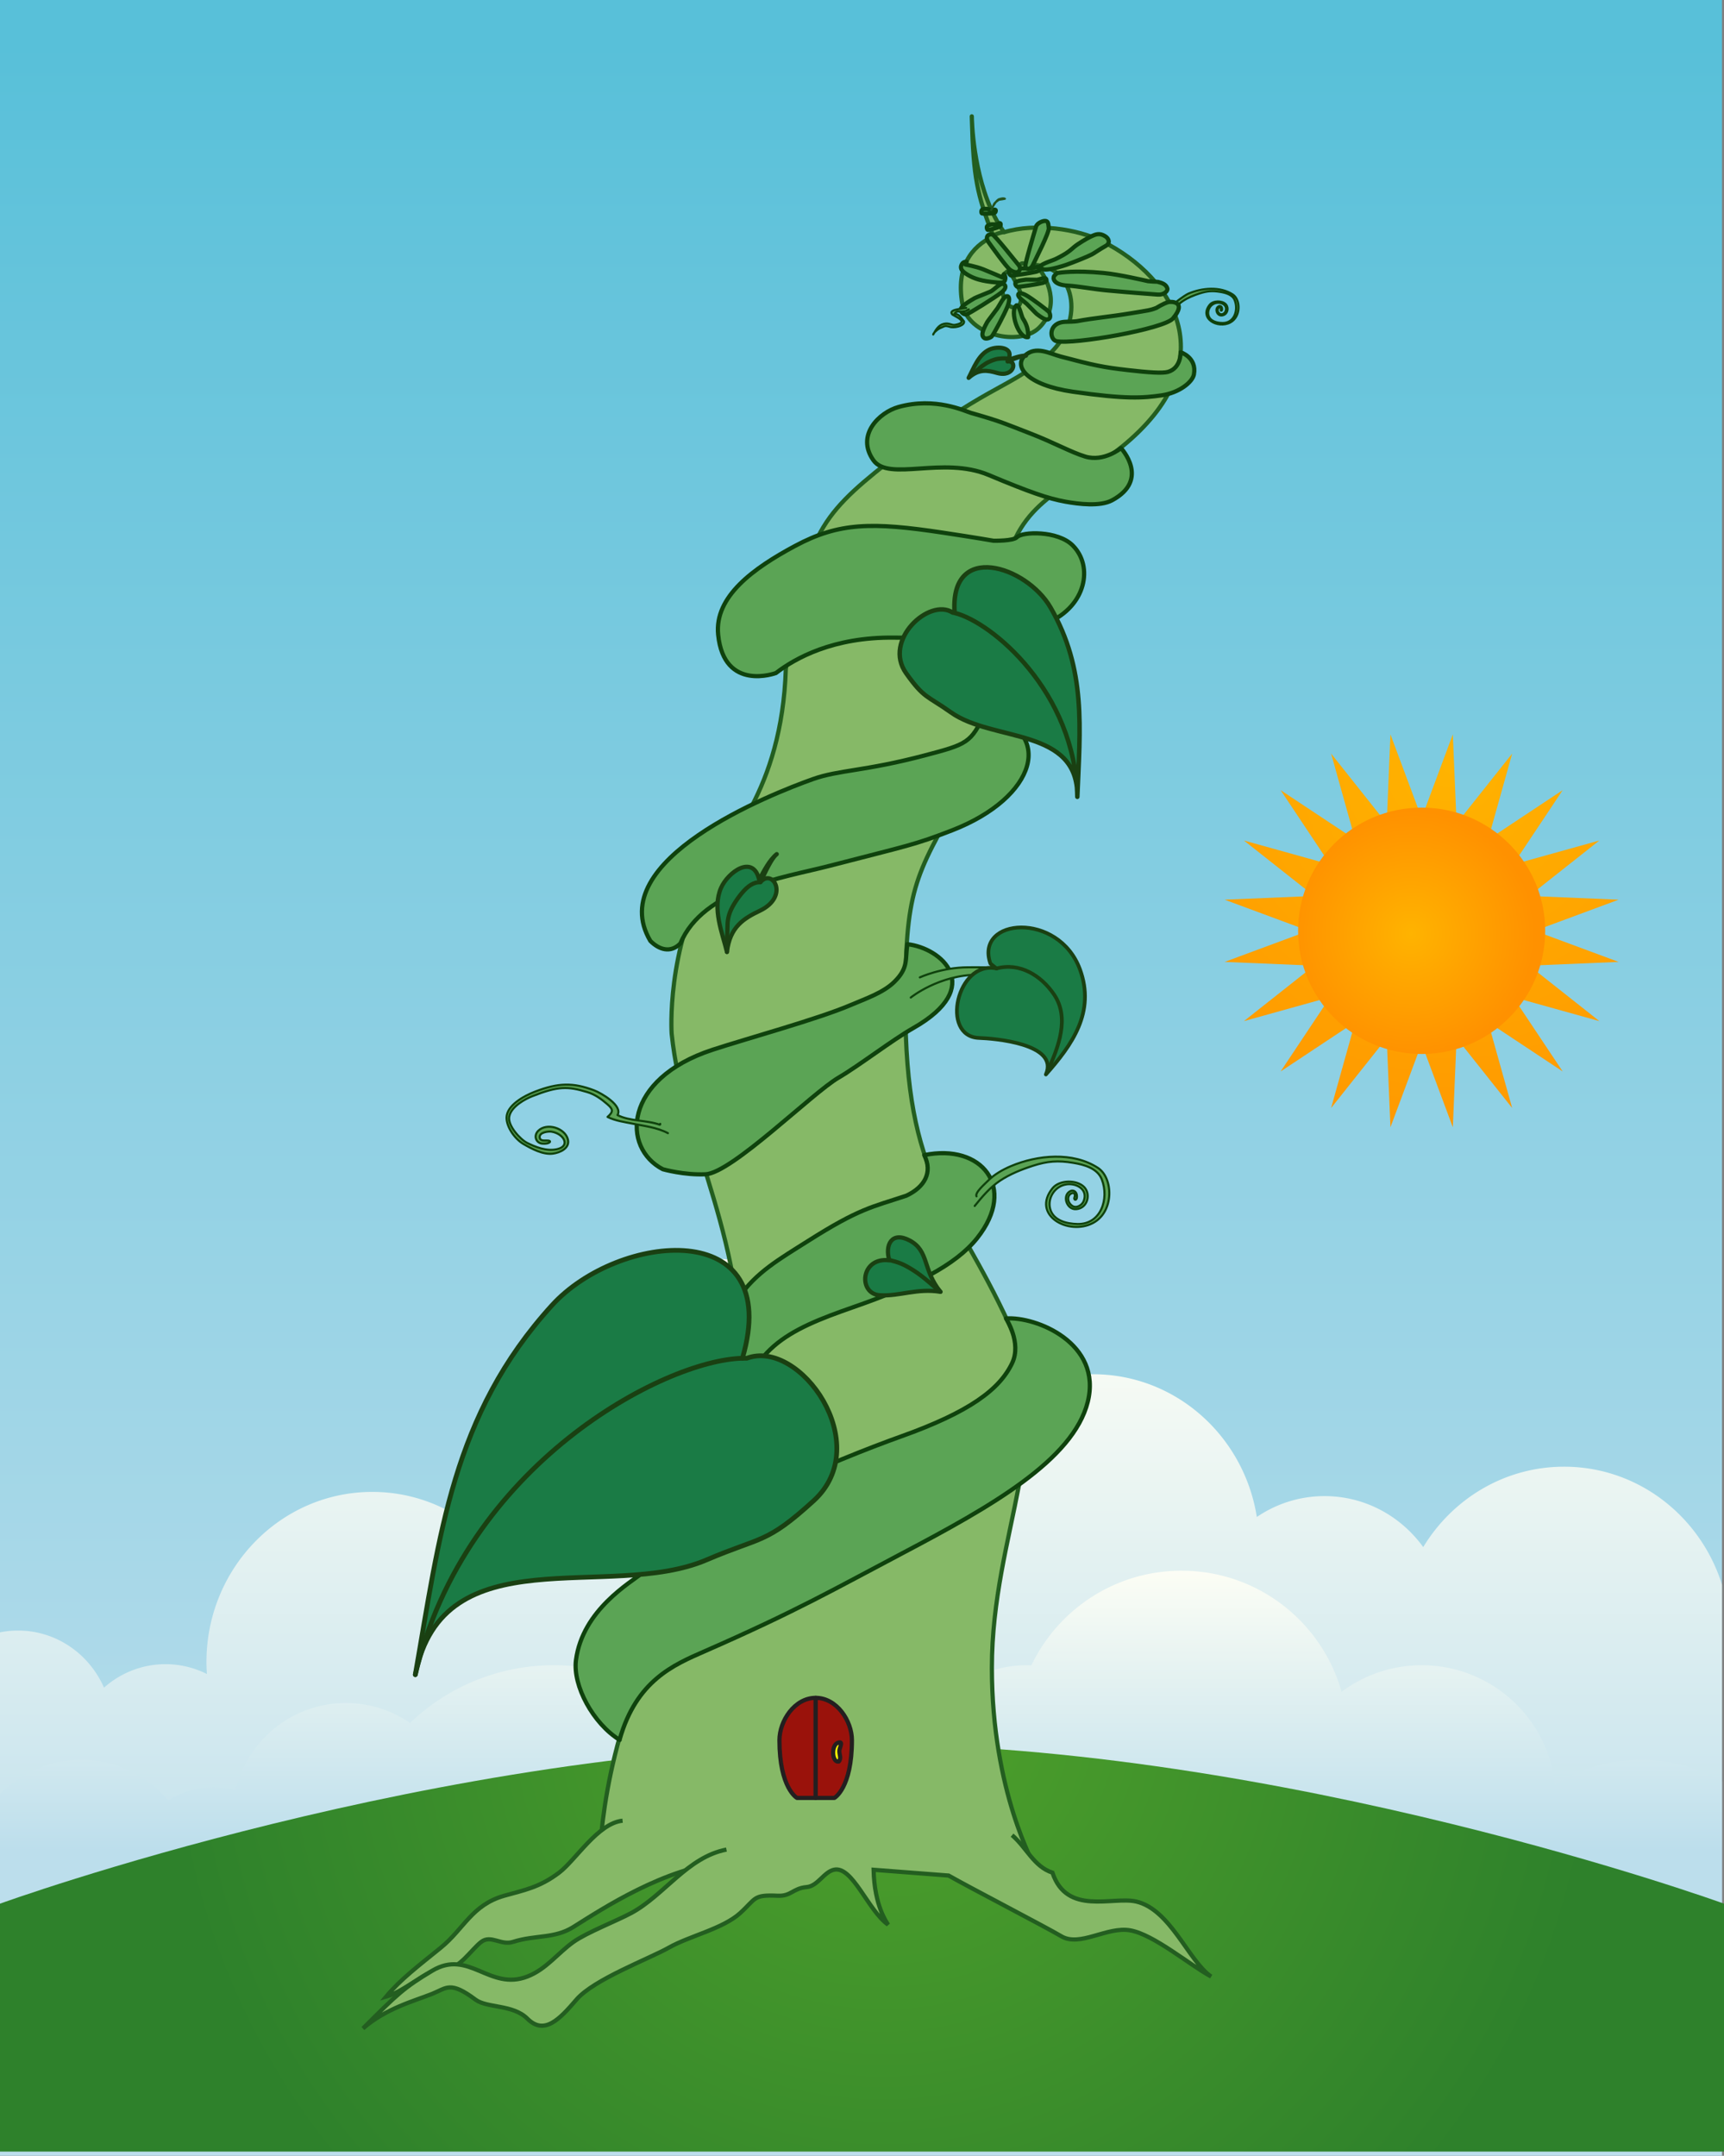 <svg xmlns="http://www.w3.org/2000/svg" viewBox="0 0 820.698 1026.117"><rect x="0" y="0" width="820.698" height="1026.117" fill="#808080" stroke="none"/><linearGradient id="a" y2="21.139" gradientUnits="userSpaceOnUse" x2="409.87" y1="928.94" x1="409.87"><stop offset="0" stop-color="#bcdeec"/><stop offset="1" stop-color="#58c0d9"/></linearGradient><path fill="url(#a)" d="M0 0h819.75v1026.1H0z"/><linearGradient id="b" y2="607.42" gradientUnits="userSpaceOnUse" x2="409.87" y1="966.65" x1="409.87"><stop offset=".107" stop-color="#bcdeec"/><stop offset="1" stop-color="#fffff5"/></linearGradient><path d="M0 1005.1h819.75V754.26c-10.228-32.576-40.004-56.153-75.16-56.153-28.314 0-53.135 15.297-67.07 38.266-10.66-14.723-27.734-24.266-46.984-24.266-11.914 0-22.988 3.663-32.23 9.938-6.092-38.521-38.654-67.938-77.926-67.938-19.234 0-36.857 7.063-50.555 18.79-11.068-17.928-30.56-29.841-52.775-29.841-6.22 0-12.223.946-17.891 2.682-7.383-26.931-31.483-46.682-60.096-46.682-34.484 0-62.438 28.677-62.438 64.051 0 2.009.102 3.993.278 5.955-.077 0-.152-.006-.229-.006-30.19 0-55.375 21.98-61.179 51.191-11.334-6.453-24.372-10.14-38.253-10.14-43.608 0-78.961 36.266-78.961 81 0 1.911.088 3.8.215 5.678a43.731 43.731 0 00-19.711-4.678c-11.193 0-21.419 4.217-29.276 11.172-7.015-16.014-22.688-27.172-40.912-27.172a43.91 43.91 0 00-8.596.854v228.15z" fill="url(#b)"/><linearGradient id="c" y2="741.91" gradientUnits="userSpaceOnUse" x2="409.87" y1="897.98" x1="409.87"><stop offset=".107" stop-color="#bcdeec"/><stop offset="1" stop-color="#fffff5"/></linearGradient><path d="M0 1024.1h819.75V848.07a76.122 76.122 0 00-38.598-10.46 76.12 76.12 0 00-40.889 11.857c-3.484-31.973-30.563-56.858-63.464-56.858-14.299 0-27.499 4.702-38.143 12.642-9.392-33.259-39.941-57.642-76.205-57.642-31.515 0-58.727 18.409-71.479 45.059a54.181 54.181 0 00-2.321-.059c-12.36 0-23.743 4.162-32.844 11.148-11.513-27.682-38.807-47.148-70.655-47.148-32.741 0-60.665 20.575-71.582 49.496-14.657-8.576-31.713-13.496-49.92-13.496-26.556 0-50.669 10.458-68.448 27.478a53.739 53.739 0 00-30.551-9.478c-25.513 0-46.879 17.699-52.526 41.485a40.919 40.919 0 00-10.474-1.36 40.667 40.667 0 00-21.621 6.191c-9.906-11.806-24.763-19.316-41.379-19.316-15.155 0-28.844 6.252-38.651 16.307v170.18z" fill="url(#c)"/><radialGradient id="d" gradientUnits="userSpaceOnUse" cy="812.13" cx="420.44" r="341.99"><stop offset="0" stop-color="#4fa12b"/><stop offset="1" stop-color="#2e812b"/></radialGradient><path d="M820.7 1024.1v-118s-209.36-76-410.35-76S0 906.1 0 906.1v118h820.7z" fill="url(#d)"/><radialGradient id="e" gradientUnits="userSpaceOnUse" cy="364.7" cx="774.74" gradientTransform="matrix(.864 0 0 .862 20.794 50.115)" r="204.74"><stop offset="0" stop-color="#ffb300"/><stop offset="1" stop-color="#f90"/></radialGradient><path fill="url(#e)" d="M676.76 389.37l14.85-39.84 1.79 42.46 26.46-33.31-11.46 40.94 35.5-23.53-23.59 35.4 41.05-11.43-33.4 26.39 42.58 1.78-39.95 14.81 39.95 14.81-42.58 1.77 33.4 26.4-41.05-11.43 23.59 35.39-35.5-23.52 11.46 40.93-26.46-33.31-1.79 42.46-14.85-39.83-14.85 39.83-1.78-42.46-26.47 33.31 11.46-40.93-35.49 23.52 23.58-35.39-41.05 11.43 33.41-26.4-42.59-1.77 39.95-14.81-39.95-14.81 42.59-1.78-33.41-26.39 41.05 11.43-23.58-35.4 35.49 23.53-11.46-40.94 26.47 33.31 1.78-42.46z"/><radialGradient id="f" gradientUnits="userSpaceOnUse" cy="457.53" cx="753.42" gradientTransform="matrix(.864 0 0 .862 20.794 50.115)" r="68.072"><stop offset="0" stop-color="#ffb300"/><stop offset="1" stop-color="#ff9100"/></radialGradient><path d="M735.57 443.04c0 32.383-26.328 58.638-58.808 58.638-32.481 0-58.808-26.255-58.808-58.638 0-32.388 26.326-58.641 58.808-58.641 32.48 0 58.81 26.25 58.81 58.64z" fill="url(#f)"/><g><path stroke-linejoin="round" d="M462.66 57.002l-.041-1.635c0 .001 0 .582.04 1.635zm71.32 155.72c49.449-40.19 25.609-80.435-9.15-97.814-11.868-5.934-31.748-8.934-46.854-4.369-13.205-18.457-15.055-46.52-15.312-53.529.729 27.531 2.5 35.758 10.093 55.083.047.124.097.24.144.361-10.786 4.994-17.753 14.928-14.812 32.01 2.669 15.507 27.448 20.392 36.48 11.626 8.984-8.713 6.323-20.775-1.193-29.942 18.949 1.617 23.354 28.116 4.715 43.649-19.214 16.011-29.024 13.706-75.471 50.299-33.426 26.337-39.173 35.639-48.538 98.378-1.873 58.058-29.018 83.3-36.495 96.711-20.602 36.949-17.855 76.776-17.855 76.776 5.495 53.563 36.919 98.221 32.8 172.38-1.846 33.166-17.624 76.547-36.918 111.63-30.213 54.938-30.214 110.91-30.214 110.91l207.38 1.711s-20.602-35.707-20.602-94.763c0-64.548 31.587-112.62 8.239-163.43-26.771-58.269-49.439-68.394-49.439-152.17 0-54.296 3.972-60.494 26.445-99.824 5.028-15.922 7.81-28.16 12.657-48.693 6.239-26.43 1.787-30.724 8.88-60.867 7.47-31.86 30.88-36.54 55-56.14zm-56.3-71.82c-.284-2.269-3.969-8.487 2.74-12.258 3.423 6.343 5.624 9.52 5.648 13.005.05 7.74-7.69 4.88-8.39-.74z" stroke="#235E20" stroke-linecap="round" stroke-width="2" fill="#86B967"/><path stroke="#235E20" stroke-width="2" d="M296.38 866.61c-11.719 1.146-22.354 18.775-30.214 24.721-9.322 7.049-16.636 8.307-26.096 10.986-15.479 4.387-19.17 15.752-30.214 24.723-10.433 8.475-19.227 15.107-26.095 23.348 9.614-2.746 21.976-15.107 28.842-13.734 5.465 1.092 11.991-8.961 16.479-12.359 4.666-3.537 9.348 1.822 15.108 0 10.815-3.43 19.688-1.412 28.767-7.107 14.19-8.906 43.513-28.153 72.353-30.899" fill="#86B967"/><path stroke="#235E20" stroke-width="2" d="M345.82 880.35c-18.546 3.572-29.561 21.719-45.323 30.215-7.011 3.781-21.049 9.188-27.468 13.734-7.582 5.371-12.927 12.975-21.974 16.479-18.09 7.008-27.768-13.26-45.321-2.746-13.32 7.979-16.481 10.986-32.963 27.467 10.987-9.613 24.584-13.127 32.961-16.48 6.868-2.746 8.541-6.297 20.602 2.746 5.494 4.121 17.854 2.201 24.722 9.068 8.009 8.008 15.271.355 23.347-9.068 8.241-9.611 34.597-19.434 43.948-24.719 9.995-5.65 25.748-8.977 34.008-16.48 7.678-6.977 6.03-8.789 17.856-8.242 6.399.297 7.278-3.568 13.734-4.119 5.396-.459 8.261-7.275 13.142-8.279 8.782-1.807 16.021 19.268 25.639 26.135-.483-.934-6.463-8.67-6.869-26.096l35.708 2.748c9.616 5.492 46.696 24.721 53.562 28.838 8.971 5.383 21.826-4.76 32.961-2.746 11.283 2.041 28.232 16.477 38.454 21.975-10.752-7.373-19.354-31.963-35.708-35.707-11.203-2.564-32.961 6.867-39.827-13.734-8.88-2.893-12.276-11.902-19.228-17.854" fill="#86B967"/><path stroke-linejoin="round" d="M388.3 808.14c-10.078 0-17.251 10.99-17.251 20.15 0 22.904 8.357 27.482 8.357 27.482h8.894v-47.63z" stroke="#231F20" stroke-linecap="round" stroke-width="2" fill="#9A120B"/><path stroke-linejoin="round" d="M388.3 808.14c10.075 0 17.249 10.99 17.249 20.15 0 22.904-8.356 27.482-8.356 27.482H388.3v-47.63z" stroke="#231F20" stroke-linecap="round" stroke-width="2" fill="#9A120B"/><path stroke-linejoin="round" d="M399.26 838.45c-3.22.572-3.609-7.492-.603-8.824 3.161-1.4.985 2.258.912 3.613-.11 1.94 1.14 3.66-.31 5.21z" stroke="#231F20" stroke-linecap="round" stroke-width="2" fill="#FF0"/><path stroke-linejoin="round" stroke="#0F420D" stroke-linecap="round" d="M555.8 147.11c1.467-1.501 7.952-6.512 9.956-7.359 6.508-2.757 15.043-3.532 21.1.413 3.719 2.423 3.986 10.599-1.201 13.338-5.961 3.146-15.003-1.932-9.811-8.404 1.664-2.073 5.895-2.11 7.667-.301 1.64 1.674.9 5.11-1.909 5.356-2.394.211-3.55-3.515-1.294-4.434.548-.223 1.529.115 1.461 1.487-.047.995-.87.771-.603.066.304-.703-.135-1.237-.701-.936-1.096.421-1.105 2.143.161 3.01 1.01.693 2.379-.158 2.766-1.137 1.141-2.867-1.778-4.384-4.081-4.073-2.955.4-4.704 3.372-4.035 5.916.749 2.848 3.967 3.648 6.656 3.694 5.652.097 7.676-6.107 5.86-10.783-1.067-2.754-4.315-3.591-6.928-4.026-3.663-.61-6.214-.423-9.743.713-2.794.897-5.595 2.024-8.018 3.638-2.38 1.588-4.328 3.901-6.089 6.088" fill="#5BA455"/><path stroke-linejoin="round" d="M472.53 112.15c1.115-.417 2.195-.954 3.311-1.247.705-.186 1.424-.324 2.115-.532M486.99 125.35s-.596 0-.893.199" stroke="#235E20" stroke-linecap="round" stroke-width="2" fill="#86B967"/><g stroke-linejoin="round" stroke="#0F420D" stroke-linecap="round" stroke-width="2" fill="#5BA455"><path d="M295 827.9c7.975-28.018 25.68-35.472 40.355-41.894 43.948-19.23 62.104-29.789 94.201-46.703 41.896-22.078 81.333-44.328 88.259-72.025 6.987-27.953-24.525-40.749-38.916-39.722 0 0 7.563 11.454 2.938 21.22-5.959 12.579-20.263 23.28-52.939 34.95-14.391 5.141-40.216 15.227-62.189 26.213-27.011 13.506-37.707 19.742-60.65 38.549-5.786 4.742-28.698 17.686-31.867 41.63-1.62 12.253 8.225 30.323 20.81 38.044M431.47 569.11c-16.481 5.493-22.207 5.979-46.683 21.479-13.966 8.845-24.804 14.916-33.478 27.443-12.359 17.854-18.626 32.455-13.133 47.564 5.144 14.145 13.538 12.758 12.963 12.242 4.119-35.709 23.519-44.698 55.106-55.684 28.449-9.897 48.587-19.762 58.988-32.913 19.175-24.243 1.99-45.095-25.249-39.44 4.11 8.22.22 15.2-8.52 19.31zM315.56 556.54c-19.705-10.151-18.915-42.915 23.581-56.858 16.333-5.359 50.306-14.642 66.039-21.393 6.868-2.945 15.306-5.767 20.572-10.955 6.807-6.706 5.08-10.56 6.181-17.917 16.156 1.724 37.404 20.292 2.748 39.962-9.89 5.611-25.895 17.955-35.523 23.571-12.465 7.271-50.756 45.381-63.295 45.979-10.14.48-20.3-2.39-20.3-2.39zM323.85 449.1c-4.703 4.731-10.138 2.88-14.257-1.24-22.796-38.501 58.022-70.142 77.433-77.04 12.398-4.405 24.515-3.675 53.459-11.337 19.611-5.191 22.014-5.843 28.264-20.188 34.031 8.652 24.876 40.279-15.573 55.95-18.2 7.051-20.828 7.164-57.907 16.779-22.87 5.94-60.43 10.99-71.41 37.08M462.2 196.53c-2.705-.773-16.89-7.739-34.481-2.815-9.116 2.553-20.405 13.37-11.963 25.334 7.315 10.363 33.075-2.111 54.89 7.037 19.262 8.078 28.257 11.222 36.601 12.712 6.265 1.119 16.437 2.405 22.149-.671 18.297-9.852 4.25-24.833 4.25-24.833s-8.054 6.711-17.003 4.027c-6.729-2.019-14.847-6.646-26.623-11.186-12.7-4.89-13.06-5.39-27.83-9.61zM487.87 169.27c5.254-4.851 11.737-.988 16.978.404 15.964 4.244 20.224 5.119 31.931 6.468 10.146 1.169 16.605 1.609 19.201.868 6.338-1.811 6.036-9.356 6.036-9.356s7.848 2.415 6.338 10.564c-.672 3.627-6.941 8.752-15.393 9.96-8.812 1.259-16.816 1.936-42.253-1.729-22.01-3.16-28.25-12.19-22.85-17.17zM512.82 152.86c-1.134.22-4.441.278-5.433.302-8.544.198-7.921 8.498-4.406 9.238 8.057 1.697 51.195-5.831 55.397-10.827 6.95-8.267-1.106-8.072-2.132-7.799-2.379.635-5.698 2.748-5.698 2.748-3.019 1.208-3.924 1.207-11.96 2.548-10.36 1.73-18.45 2.36-25.77 3.79zM546.62 133.85c-2.252-.485-13.725-3.192-21.249-3.918-13.979-1.349-20.839-.124-22.037 0 0 0-1.488 1.079-1.686 1.805-.43 1.57.835 3.866 6.502 4.199 5.297.312 12.175 1.678 19.002 2.309 11.967 1.109 22.188 1.804 23.981 1.967 2.818.257 5.015-1.655 4.541-3.042-.659-1.933-2.504-2.488-4.527-3.018-.13-.05-4.01-.21-4.51-.31zM460.13 124.62s-1.933-.369-2.579 1.933c-.389 1.392.554 2.578 2.21 3.682 2.619 1.746 5.82 3.224 12.15 3.959 5.266.611 6.084.514 6.537-.922.552-1.749-.552-2.76-.552-2.76l-.689 1.544s-5.629-2.459-9.146-3.865c-3.518-1.407-8.483-2.282-8.483-2.282l.55-1.28zM495.63 127.7c1.312.787 2.109.652 3.63.483 2.182-.24 6.435-1.449 8.474-2.179 3.389-1.21 10.168-3.873 12.348-5.084 1.158-.644 3.427-2.279 6.293-3.873 2.179-1.21 1.696-3.39-.241-4.599-2.794-1.745-4.6-.97-7.505.483-1.388.693-5.567 3.147-7.264 4.6-1.694 1.453-3.389 3.147-8.957 5.811-1.75.85-9.19 2.91-6.77 4.36zM463.96 141.91c.608-.351 5.927-2.397 7.539-3.123 1.611-.726 4.788-4.38 6.251-3.598.836.445 1.838 1.783-1.1 4.083-2.938 2.301-15.482 10.131-16.572 10.354-1.092.222-2.49-.8-2.712-1.89-.23-1.09.79-2.49 6.59-5.82zM488.5 133.09c.43-.049 3.933.088 5.019.07 1.088-.018 3.77-1.31 4.408-.514.364.456.604 1.456-1.614 2.041-2.222.586-11.213 1.958-11.882 1.818s-1.213-1.057-1.072-1.728c.13-.67 1.05-1.21 5.13-1.69z"/><path d="M485.46 127.73c.432-.05 3.935.087 5.021.069 1.088-.018 3.77-1.311 4.408-.514.364.456.604 1.456-1.614 2.042-2.222.584-11.213 1.957-11.884 1.817-.667-.141-1.211-1.058-1.073-1.728.13-.67 1.05-1.21 5.13-1.69zM472.06 106.77c.191-.04 1.757.067 2.241.055.487-.016 1.686-1.033 1.972-.405.161.358.27 1.146-.723 1.606s-5.009 1.542-5.309 1.432c-.299-.109-.542-.832-.479-1.359s.48-.96 2.3-1.33zM469.85 99.408c.196.008 1.688.496 2.162.603.474.105 1.886-.589 2.009.091.068.387-.019 1.177-1.094 1.381-1.076.203-5.234.268-5.498.087-.264-.179-.322-.939-.133-1.436.19-.494.69-.806 2.55-.722zM470.01 153.22c.343-.615 3.854-5.103 4.865-6.553 1.01-1.451 2.855-5.617 4.515-5.7.945-.046 1.578 1.386.236 4.869-1.338 3.483-6.711 13.574-7.531 14.324-.821.751-2.969 1.42-3.721.599-.77-.82-1.64-1.7 1.62-7.54zM493.52 149.43c-.458-.357-3.679-3.784-4.734-4.791-1.056-1.006-4.223-3.035-4.082-4.396.079-.778 1.328-1.113 4.001.417 2.672 1.529 10.229 7.177 10.738 7.94.508.765.787 2.601.021 3.11-.78.51-1.6 1.11-5.95-2.28zM483.73 145.48c-3.12 2.706 1.06 15.791 5.689 14.978.169-3.328-.619-6.052-2.43-8.766-.754-1.13-1.761-6.692-3.082-6.391l-.18.18zM369.4 320.34s-24.744 9.266-27.531-18.252c-1.844-18.205 16.889-31.668 36.592-42.224 20.989-11.244 36.617-11.422 70.37-6.333 15.891 2.396 24.14 3.852 24.14 3.852s9.452.178 11.16-1.698c2.44-2.687 19.34-3.264 26.525 3.922 10 10 6.287 28.879-11.698 36.699-11.103 4.828-14.238 7.893-73.351 7.189-28.89-.35-47.07 9.8-56.21 16.84z"/><path d="M470.62 115.32c.887 1.249 8.514 11.907 10.31 13.164 1.841 1.29 3.338 1.314 3.96.737 1.288-1.197.551-2.485-.186-3.314-1.17-1.317-10.878-13.718-12.242-14.269-1.36-.55-3.97.68-1.84 3.68zM492 125.52c.603-1.407 7.505-14.768 7.261-16.946-.241-2.18-.241-3.146-1.452-3.389s-4.114.968-4.6 2.663c-.483 1.694-5.326 17.43-5.083 18.883.24 1.47 2.41 2.2 3.87-1.2z"/></g><path stroke-linejoin="round" stroke="#0F420D" stroke-linecap="round" d="M459.95 146.55c-2.035.483-8.916.727-6.55 3.198 2.06 1.24 7.89 3.634 1.337 4.861-1.819.342-2.838-1.067-5.434-.461-2.656.621-3.884 3.009-5.061 5.071.199-.863 1.863-2.296 3.125-2.968.273-.146 2.066-.923 2.174-.958 1.158-.379 2.598.342 3.174.411 2.672.334 6.559-.864 6.196-2.739-2.024-2.711-2.437-3.288-4.548-3.625 1.225-1.699 2.08-.808 3.947-1.067 2.225-.31.812.003 2.887-1.019" fill="#5BA455"/><path stroke-linejoin="round" stroke="#235420" stroke-linecap="round" d="M472.32 98.865c1.666-2.699 1.961-3.195 3.063-3.977 1.365-.452 2.308-.652 2.99-.285-1.479.269-.322.138-2.859.487-2.848 1.994-1.888 1.525-3.692 4.926l.5-1.155z" fill="#7DB367"/><path d="M454.45 291.75c-2.458-34.32 34.209-22.334 45.614-2.653 17.185 29.66 14.082 57.534 12.79 90.172.019.786.019.786 0 0 .574-33.094-40.198-26.018-60.162-40.195-11.411-8.103-12.701-6.49-21.337-18.639-11.182-15.741 11.081-36.04 22.101-28.899l1 .21z" fill="#1A7B45"/><path stroke="#1A4012" stroke-width=".716" d="M454.45 291.75c-2.458-34.32 34.209-22.334 45.614-2.653 17.185 29.66 14.082 57.534 12.79 90.172.019.786.019.786 0 0 .574-33.094-40.198-26.018-60.162-40.195-11.411-8.103-12.701-6.49-21.337-18.639-11.182-15.741 11.081-36.04 22.101-28.899l1 .21z" fill="#1A7B45"/><path stroke-linejoin="round" d="M454.45 291.75c-2.458-34.32 34.209-22.334 45.614-2.653 17.185 29.66 14.082 57.534 12.79 90.172.019.786.019.786 0 0 .574-33.094-40.198-26.018-60.162-40.195-11.411-8.103-12.701-6.49-21.337-18.639-11.182-15.741 11.081-36.04 22.101-28.899l1 .21zM454.45 291.75c17.604 4.244 57.478 37.586 58.404 87.519" stroke="#1A4012" stroke-linecap="round" stroke-width="2.128" fill="none"/><path stroke-linejoin="round" d="M353.42 646.5c19.932-67.976-59.075-59.875-90.616-25.253-47.529 52.175-53.449 109.61-65.104 175.84-.382 1.568-.382 1.568 0 0 13.289-66.836 92.235-34.796 138.59-54.602 26.494-11.319 28.389-7.513 51.064-28.187 29.377-26.783-6.555-77.346-31.848-67.791l-2.08-.01z" stroke="#1A4012" stroke-linecap="round" stroke-width="2.26" fill="#1A7B45"/><path stroke-linejoin="round" d="M353.42 646.5c-37.274.854-132.05 50.531-155.72 150.59" stroke="#1A4012" stroke-linecap="round" stroke-width="2.26" fill="none"/><path stroke-linejoin="round" d="M369.76 406.54c-3.406 2.725-6.166 8.08-8.348 12.219-2.861-12.38-14.934-3.646-18.201 3.925-4.232 9.807.637 21.304 2.857 30.432 1.371-12.019 8.083-16.005 15.682-19.646 14.234-6.823 6.034-20.475.212-13.562 4.35-9.17 6.06-11.95 7.8-13.36z" stroke="#1A4012" stroke-linecap="round" stroke-width="2" fill="#1A7B45"/><path stroke-linejoin="round" d="M361.96 419.91c-3.129-.081-5.894 1.635-9.034 5.464-2.289 2.791-4.902 6.771-5.865 10.119-.932 3.23-.67 5.077-.842 8.703-.189 3.97-.551 4.985-.152 8.923" stroke="#1A4012" stroke-linecap="round" stroke-width="2" fill="none"/><path stroke-linejoin="round" d="M423.36 599.89c-2.186-7.252 1.071-13.998 9.656-9.461 9.39 4.965 6.088 13.88 14.672 24.442-10.97-1.805-19.471 2.168-28.723 1.652-10.66-.59-9.39-18.39 4.39-16.63" stroke="#1A4012" stroke-linecap="round" stroke-width="2" fill="#1A7B45"/><path stroke-linejoin="round" d="M422.7 599.56c5.284 1.32 7.183 1.995 12.112 5.077 5.282 3.302 10.826 8.767 12.877 10.233" stroke="#1A4012" stroke-linecap="round" stroke-width="2" fill="none"/><path stroke-linejoin="round" stroke="#0F420D" stroke-linecap="round" d="M437.88 465.21s10.42-4.798 23.039-4.798c12.618 0 15.166-.421 26.522 4.626s11.356 11.357 11.356 11.357h-2.274s-4.764-12.446-30.971-12.446c-18.581 0-31.991 10.861-31.991 10.861" fill="#5BA455"/><g stroke-linejoin="round" stroke="#1A4012" stroke-linecap="round" stroke-width="1.772"><path d="M471.47 458.63c-7.543-21.824 32.439-24.924 42.617 2.738 7.515 20.426-3.869 36.1-16.203 50.057 6.455-14.701-24.779-17.147-31.803-17.388-18.652-.64-10.459-37.157 8.298-33.067l-2.92-2.34z" fill="#1A7B45"/><path d="M498.57 510.05c5.421-11.731 10.682-25.61 3.224-36.652-6.089-9.014-16.319-15.453-27.418-12.425" fill="none"/></g><path stroke-linejoin="round" stroke="#0F420D" stroke-linecap="round" d="M464.86 569.42c-.92-1.721 4.078-5.979 5.458-7.395 2.885-2.952 6.934-5.279 10.868-6.946 12.801-5.421 29.581-6.947 41.487.811 7.316 4.766 7.837 20.84-2.361 26.226-11.717 6.188-29.5-3.799-19.286-16.522 3.272-4.08 11.588-4.152 15.073-.594 3.224 3.292 1.77 10.048-3.751 10.533-4.708.413-6.979-6.911-2.546-8.719 1.075-.438 3.007.227 2.872 2.926-.095 1.956-1.71 1.515-1.183.132.591-1.382-.264-2.436-1.384-1.844-2.153.83-2.172 4.214.318 5.92 1.99 1.363 4.678-.312 5.439-2.235 2.24-5.637-3.499-8.62-8.024-8.008-5.808.786-9.253 6.628-7.936 11.63 1.475 5.601 7.801 7.176 13.091 7.266 11.108.189 15.092-12.008 11.523-21.202-2.101-5.417-8.487-7.062-13.622-7.916-7.204-1.201-12.221-.833-19.161 1.397-5.489 1.767-10.998 3.984-15.76 7.156-4.683 3.122-8.51 7.671-11.974 11.97M314.28 534.91c-.105.115.222.343-.201.432-6.12-2.263-14.308-1.564-20.128-4.599 2.666-4.431-7.583-10.438-11.157-11.781-10.04-3.775-16.962-3.621-27.988.586-5.753 2.196-13.529 6.686-13.66 12.321-.105 4.557 3.991 10.31 8.074 12.674 3.924 2.272 9.246 5.131 13.9 4.561 3.473-.428 8.239-2.584 7.224-6.737-1.347-5.494-10.062-8.13-14.098-4.157-2.452 2.414-1.042 5.83 1.842 6.116 3.705.373 5.022-1.522 2.312-1.465-1.769.039-3.309.116-3.491-1.437-.296-2.54 4.156-2.997 5.574-2.785 5.819.872 9.275 6.759 2.855 8.309-5.172 1.247-10.729-1.125-14.398-2.956-3.19-1.59-9.286-8.146-8.532-12.45.88-5.023 8.045-8.619 10.943-9.76 12.407-4.875 16.868-4.772 26.178-1.98 3.76 1.127 6.713 3.287 9.644 5.831 2.653 2.302 2.946 3.489.032 6.001 3.85 1.899 8.248 2.448 11.729 3.153 5.597 1.138 11.867 1.814 17.019 4.569" fill="#5BA455"/><path stroke-linejoin="round" d="M488.41 169.29c-2.378-.123-6.206 1.199-8.592 2.098 3.312-6.087-4.776-6.895-8.85-4.987-5.278 2.47-7.454 8.925-9.852 13.452 4.909-4.407 9.094-3.604 13.512-2.339 8.278 2.369 9.876-6.172 4.998-5.459 5.09-2.16 7.56-2.81 8.78-2.76v0z" stroke="#1A4012" stroke-linecap="round" stroke-width="2" fill="#1A7B45"/><path stroke-linejoin="round" d="M481.63 171.06c-2.563-.519-3.771-.618-6.374-.293-1.818.227-4.554 1.302-6.375 2.537-1.792 1.215-3.356 2.349-4.618 4.098" stroke="#1A4012" stroke-linecap="round" stroke-width="2" fill="none"/></g></svg>